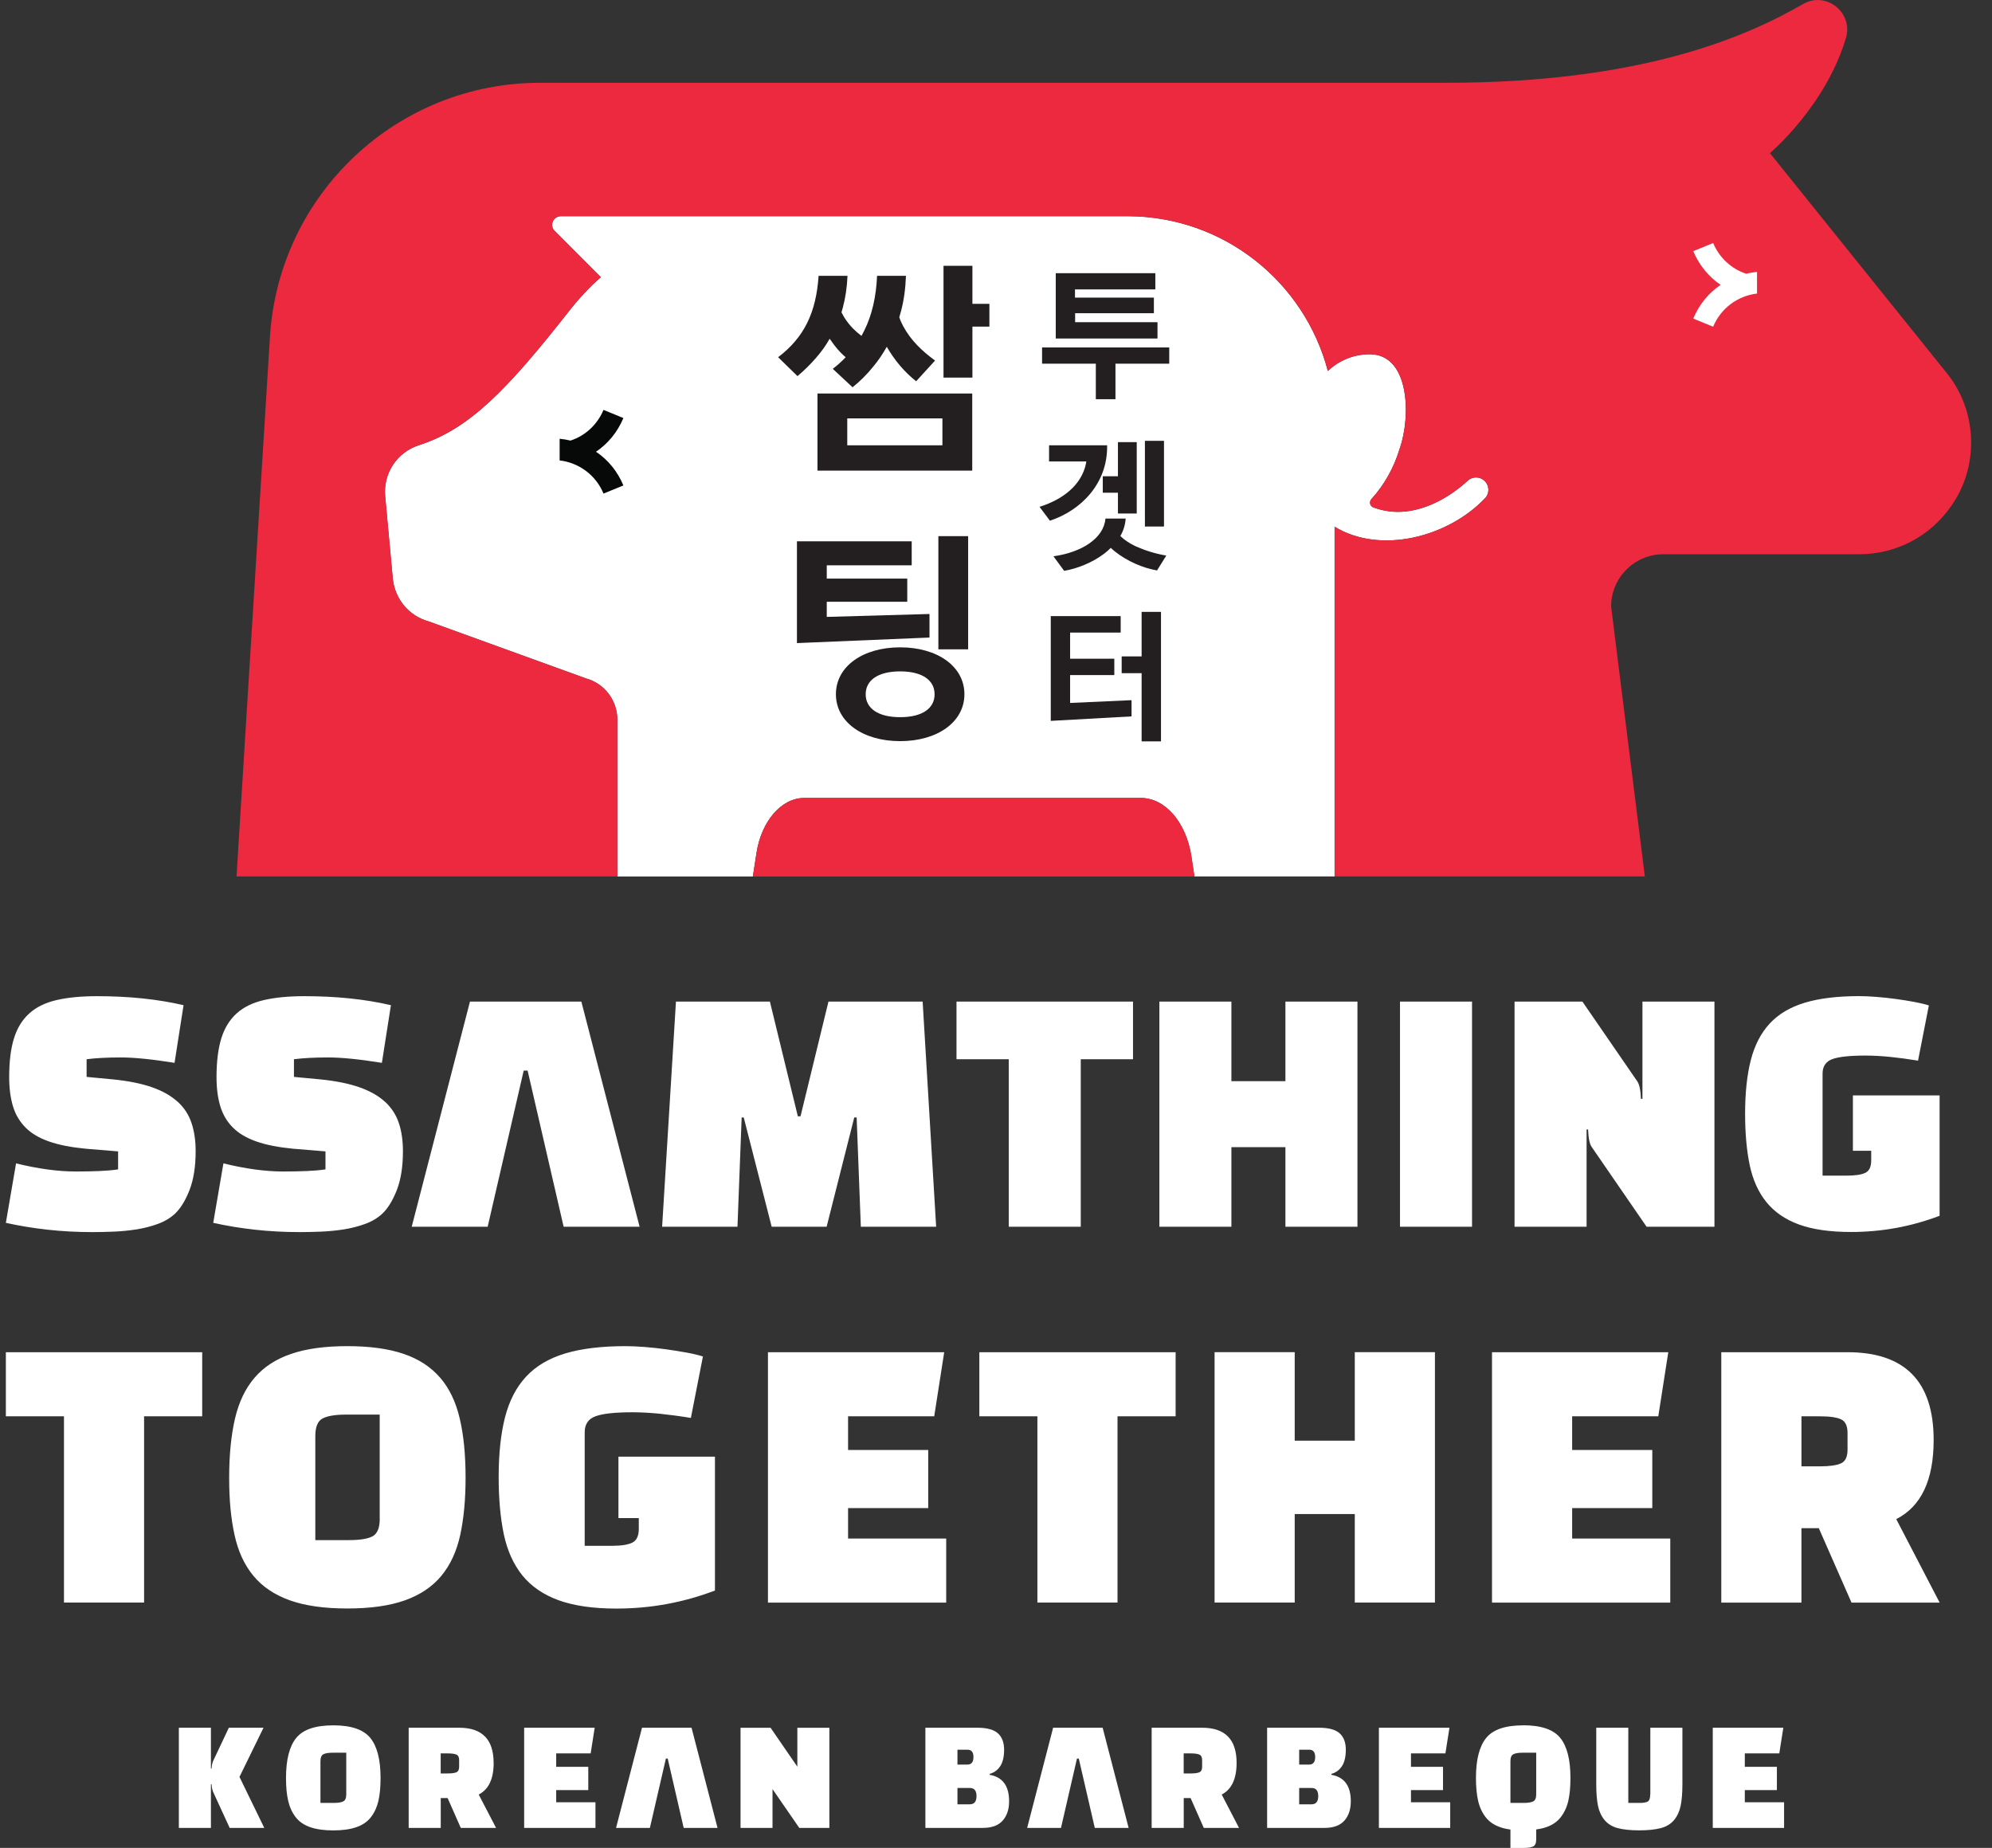<svg width="69" height="64" viewBox="0 0 69 64" fill="none" xmlns="http://www.w3.org/2000/svg">
<rect x="0" y="0" width="69" height="64" fill="#333333" stroke="none"/>
<g clip-path="url(#clip0_67_1322)">
<path d="M21.421 52.578H22.127V52.949C22.127 53.196 22.051 53.355 21.901 53.429C21.751 53.504 21.505 53.539 21.166 53.539H20.253V49.607C20.253 49.33 20.377 49.144 20.624 49.053C20.871 48.961 21.299 48.913 21.908 48.913C22.201 48.913 22.517 48.931 22.856 48.964C23.195 49 23.553 49.047 23.931 49.109L24.348 46.981C24.208 46.936 24.027 46.891 23.799 46.849C23.571 46.807 23.331 46.768 23.077 46.733C22.822 46.697 22.57 46.671 22.319 46.651C22.069 46.632 21.851 46.623 21.666 46.623C20.834 46.623 20.135 46.708 19.574 46.877C19.011 47.047 18.56 47.315 18.221 47.681C17.882 48.046 17.639 48.518 17.492 49.091C17.346 49.665 17.273 50.354 17.273 51.155C17.273 51.911 17.333 52.571 17.451 53.138C17.572 53.705 17.785 54.178 18.092 54.561C18.401 54.943 18.818 55.23 19.348 55.423C19.876 55.615 20.545 55.712 21.353 55.712C22.533 55.712 23.67 55.504 24.765 55.087V50.451H21.422V52.578H21.421ZM15.241 47.711C14.921 47.34 14.501 47.068 13.98 46.89C13.459 46.713 12.81 46.623 12.031 46.623C11.252 46.623 10.613 46.711 10.089 46.89C9.564 47.068 9.142 47.34 8.823 47.711C8.503 48.081 8.276 48.553 8.141 49.127C8.007 49.7 7.938 50.386 7.938 51.178C7.938 51.971 8 52.594 8.124 53.161C8.247 53.728 8.464 54.199 8.777 54.577C9.089 54.955 9.51 55.237 10.038 55.426C10.566 55.615 11.231 55.709 12.033 55.709C12.834 55.709 13.5 55.614 14.028 55.426C14.556 55.237 14.976 54.955 15.289 54.577C15.601 54.199 15.818 53.728 15.942 53.161C16.065 52.594 16.127 51.934 16.127 51.178C16.127 50.384 16.06 49.7 15.924 49.127C15.79 48.553 15.562 48.08 15.243 47.711H15.241ZM13.154 52.601C13.154 52.917 13.071 53.12 12.905 53.209C12.739 53.297 12.464 53.341 12.079 53.341H10.922V49.734C10.922 49.418 11.007 49.215 11.176 49.127C11.346 49.038 11.616 48.994 11.985 48.994H13.152V52.601H13.154ZM54.457 52.232H57.233V50.22H54.457V49.053H57.441L57.787 46.833H51.681V55.506H57.856V53.286H54.457V52.234V52.232ZM0.203 49.053H2.216V55.504H4.991V49.053H7.004V46.833H0.203V49.053ZM65.684 52.614C66.548 52.174 66.979 51.261 66.979 49.873C66.979 47.847 65.985 46.833 63.995 46.833H59.623V55.506H62.399V52.928H63.001L64.134 55.506H67.187L65.684 52.615V52.614ZM63.996 50.209C63.996 50.456 63.921 50.613 63.77 50.682C63.62 50.751 63.375 50.786 63.036 50.786H62.4V49.053H63.036C63.375 49.053 63.62 49.088 63.77 49.157C63.921 49.226 63.996 49.385 63.996 49.632V50.209ZM46.928 49.897H44.847V46.831H42.071V55.504H44.847V52.439H46.928V55.504H49.704V46.831H46.928V49.897ZM33.921 49.053H35.934V55.504H38.709V49.053H40.722V46.833H33.923V49.053H33.921ZM29.376 52.232H32.152V50.22H29.376V49.053H32.36L32.706 46.833H26.601V55.506H32.775V53.286H29.376V52.234V52.232Z" fill="white"/>
<path d="M22.238 59.839L21.339 63.308H22.511L23.066 60.905H23.128L23.682 63.308H24.854L23.954 59.839H22.238ZM19.266 61.998H20.377V61.193H19.266V60.727H20.46L20.599 59.839H18.156V63.308H20.626V62.42H19.266V61.998ZM60.438 62.42V61.998H61.549V61.193H60.438V60.727H61.632L61.772 59.839H59.328V63.308H61.798V62.42H60.438ZM17.098 61.055C17.098 60.245 16.701 59.839 15.904 59.839H14.156V63.308H15.267V62.275H15.505L15.961 63.308H17.183L16.582 62.153C16.927 61.975 17.1 61.61 17.1 61.053L17.098 61.055ZM15.904 61.188C15.904 61.288 15.874 61.352 15.813 61.38C15.751 61.408 15.654 61.422 15.521 61.422H15.265V60.728H15.521C15.655 60.728 15.751 60.743 15.813 60.771C15.874 60.799 15.904 60.863 15.904 60.962V61.189V61.188ZM9.126 59.839H7.927L7.384 60.988C7.354 61.055 7.336 61.143 7.329 61.255H7.306V59.839H6.195V63.308H7.306V61.798H7.329C7.336 61.91 7.355 61.998 7.384 62.065L7.956 63.308H9.154L8.295 61.542L9.128 59.839H9.126ZM11.543 59.756C10.925 59.756 10.498 59.901 10.261 60.192C10.025 60.483 9.907 60.944 9.907 61.578C9.907 61.892 9.931 62.157 9.983 62.372C10.032 62.588 10.118 62.775 10.24 62.934C10.362 63.093 10.532 63.209 10.745 63.283C10.961 63.358 11.227 63.395 11.545 63.395C11.863 63.395 12.13 63.358 12.345 63.283C12.559 63.209 12.728 63.093 12.85 62.934C12.972 62.775 13.058 62.588 13.108 62.372C13.157 62.157 13.182 61.894 13.182 61.578C13.182 60.946 13.064 60.483 12.827 60.192C12.59 59.901 12.163 59.756 11.545 59.756H11.543ZM11.994 62.148C11.994 62.273 11.96 62.355 11.891 62.39C11.822 62.425 11.713 62.443 11.561 62.443H11.1V60.999C11.1 60.873 11.134 60.792 11.203 60.757C11.271 60.721 11.379 60.704 11.527 60.704H11.994V62.148ZM57.161 62.148C57.161 62.273 57.135 62.355 57.084 62.39C57.033 62.425 56.935 62.443 56.796 62.443H56.402V59.839H55.292V61.788C55.292 62.102 55.313 62.356 55.353 62.549C55.394 62.741 55.47 62.904 55.581 63.038C55.693 63.17 55.843 63.264 56.033 63.315C56.224 63.366 56.473 63.393 56.78 63.393C57.087 63.393 57.336 63.366 57.531 63.315C57.723 63.264 57.875 63.17 57.986 63.038C58.097 62.904 58.173 62.741 58.214 62.549C58.255 62.356 58.276 62.102 58.276 61.788V59.839H57.165V62.148H57.161ZM36.479 59.839L35.579 63.308H36.751L37.305 60.905H37.367L37.922 63.308H39.094L38.194 59.839H36.477H36.479ZM42.834 61.055C42.834 60.245 42.436 59.839 41.64 59.839H39.892V63.308H41.003V62.275H41.241L41.697 63.308H42.918L42.318 62.153C42.662 61.975 42.834 61.61 42.834 61.053V61.055ZM41.64 61.188C41.64 61.288 41.61 61.352 41.548 61.38C41.486 61.408 41.389 61.422 41.257 61.422H41.001V60.728H41.257C41.389 60.728 41.486 60.743 41.548 60.771C41.61 60.799 41.64 60.863 41.64 60.962V61.189V61.188ZM48.874 61.998H49.984V61.193H48.874V60.727H50.067L50.207 59.839H47.763V63.308H50.233V62.42H48.874V61.998ZM52.762 59.756C52.144 59.756 51.716 59.901 51.48 60.192C51.243 60.483 51.125 60.944 51.125 61.578C51.125 61.892 51.15 62.157 51.201 62.372C51.25 62.588 51.337 62.775 51.459 62.934C51.58 63.093 51.75 63.209 51.964 63.283C52.069 63.321 52.188 63.347 52.319 63.365V64.002H52.779C52.931 64.002 53.041 63.984 53.109 63.949C53.178 63.914 53.212 63.833 53.212 63.707V63.363C53.341 63.345 53.457 63.319 53.562 63.282C53.777 63.208 53.945 63.091 54.066 62.932C54.188 62.773 54.275 62.586 54.324 62.37C54.374 62.155 54.398 61.892 54.398 61.576C54.398 60.944 54.28 60.481 54.044 60.19C53.807 59.899 53.38 59.754 52.762 59.754V59.756ZM53.212 62.148C53.212 62.273 53.178 62.355 53.109 62.39C53.041 62.425 52.931 62.443 52.779 62.443H52.319V60.999C52.319 60.873 52.352 60.792 52.421 60.757C52.49 60.721 52.597 60.704 52.746 60.704H53.212V62.148ZM34.281 61.47V61.437C34.433 61.396 34.555 61.308 34.645 61.173C34.735 61.039 34.781 60.847 34.781 60.6C34.781 60.352 34.71 60.163 34.567 60.033C34.424 59.904 34.187 59.839 33.854 59.839H32.054V63.308H34.048C34.355 63.308 34.583 63.223 34.731 63.056C34.88 62.888 34.954 62.664 34.954 62.386C34.954 61.853 34.729 61.548 34.283 61.47H34.281ZM33.165 60.6H33.515C33.652 60.6 33.719 60.686 33.719 60.857C33.719 61.029 33.649 61.115 33.509 61.115H33.165V60.6ZM33.592 62.492H33.165V61.926H33.598C33.749 61.926 33.825 62.019 33.825 62.208C33.825 62.397 33.748 62.491 33.592 62.491V62.492ZM46.118 61.47V61.437C46.27 61.396 46.389 61.308 46.481 61.173C46.571 61.039 46.617 60.847 46.617 60.6C46.617 60.352 46.547 60.163 46.404 60.033C46.261 59.904 46.024 59.839 45.69 59.839H43.891V63.308H45.885C46.192 63.308 46.419 63.223 46.568 63.056C46.716 62.888 46.79 62.664 46.79 62.386C46.79 61.853 46.566 61.548 46.119 61.47H46.118ZM45.002 60.6H45.351C45.489 60.6 45.556 60.686 45.556 60.857C45.556 61.029 45.486 61.115 45.346 61.115H45.002V60.6ZM45.429 62.492H45.002V61.926H45.434C45.586 61.926 45.662 62.019 45.662 62.208C45.662 62.397 45.584 62.491 45.429 62.491V62.492ZM27.619 61.188L26.692 59.84H25.651V63.308H26.759V61.965L27.686 63.308H28.728V59.84H27.619V61.188Z" fill="white"/>
<path d="M28.697 34.689L27.729 38.662H27.636L26.668 34.689H23.414L22.935 42.488H25.545L25.69 38.702H25.762L26.73 42.488H28.633L29.59 38.702H29.673L29.818 42.488H32.427L31.959 34.689H28.695H28.697ZM16.279 34.689L14.261 42.488H16.892L18.14 37.08H18.276L19.524 42.488H22.155L20.137 34.689H16.279ZM13.338 38.162C13.111 37.953 12.817 37.786 12.449 37.657C12.082 37.528 11.625 37.436 11.078 37.382L10.182 37.298V36.686C10.509 36.644 10.903 36.624 11.367 36.624C11.832 36.624 12.451 36.686 13.228 36.811L13.541 34.814C12.647 34.606 11.648 34.502 10.546 34.502C9.992 34.502 9.522 34.548 9.137 34.638C8.752 34.728 8.438 34.881 8.196 35.1C7.954 35.319 7.776 35.607 7.666 35.964C7.557 36.32 7.5 36.765 7.5 37.3C7.5 37.689 7.543 38.026 7.631 38.314C7.718 38.602 7.862 38.847 8.067 39.052C8.272 39.257 8.544 39.417 8.883 39.535C9.222 39.654 9.646 39.737 10.151 39.785L11.274 39.878V40.501C11.086 40.53 10.873 40.547 10.634 40.558C10.396 40.568 10.119 40.574 9.808 40.574C9.19 40.574 8.502 40.48 7.739 40.293L7.386 42.352C7.85 42.456 8.332 42.535 8.832 42.59C9.331 42.645 9.85 42.673 10.391 42.673C10.606 42.673 10.846 42.668 11.113 42.657C11.38 42.647 11.644 42.62 11.907 42.58C12.171 42.537 12.419 42.474 12.656 42.387C12.891 42.3 13.089 42.18 13.249 42.029C13.444 41.841 13.609 41.568 13.749 41.208C13.887 40.847 13.957 40.404 13.957 39.876C13.957 39.509 13.911 39.182 13.816 38.898C13.722 38.614 13.563 38.368 13.338 38.16V38.162ZM6.155 38.162C5.929 37.953 5.634 37.786 5.267 37.657C4.9 37.528 4.442 37.436 3.895 37.382L3 37.298V36.686C3.326 36.644 3.72 36.624 4.185 36.624C4.649 36.624 5.269 36.686 6.046 36.811L6.358 34.814C5.465 34.606 4.465 34.502 3.364 34.502C2.809 34.502 2.34 34.548 1.955 34.638C1.57 34.728 1.255 34.881 1.014 35.1C0.772 35.319 0.593 35.607 0.484 35.964C0.373 36.32 0.318 36.765 0.318 37.3C0.318 37.689 0.362 38.026 0.449 38.314C0.535 38.602 0.682 38.847 0.885 39.052C1.089 39.257 1.361 39.417 1.7 39.535C2.039 39.654 2.463 39.737 2.968 39.785L4.091 39.878V40.501C3.904 40.53 3.69 40.547 3.452 40.558C3.213 40.568 2.936 40.574 2.626 40.574C2.009 40.574 1.319 40.48 0.556 40.293L0.203 42.352C0.667 42.456 1.149 42.535 1.649 42.59C2.149 42.645 2.668 42.673 3.208 42.673C3.424 42.673 3.664 42.668 3.93 42.657C4.197 42.647 4.462 42.62 4.727 42.58C4.99 42.537 5.239 42.474 5.475 42.387C5.71 42.3 5.908 42.18 6.069 42.029C6.263 41.841 6.429 41.568 6.568 41.208C6.706 40.847 6.777 40.404 6.777 39.876C6.777 39.509 6.731 39.182 6.635 38.898C6.542 38.614 6.383 38.368 6.157 38.16L6.155 38.162ZM48.494 42.488H50.989V34.689H48.494V42.488ZM56.892 38.058H56.84C56.833 37.899 56.819 37.77 56.798 37.673C56.777 37.576 56.749 37.503 56.715 37.454L54.812 34.689H52.462V42.488H54.957V39.119H55.008C55.015 39.278 55.029 39.407 55.05 39.504C55.071 39.601 55.098 39.673 55.133 39.723L57.036 42.488H59.386V34.689H56.892V38.058ZM64.182 37.945V39.857H64.816V40.189C64.816 40.411 64.749 40.554 64.613 40.62C64.479 40.685 64.258 40.718 63.952 40.718H63.131V37.184C63.131 36.935 63.243 36.767 63.463 36.684C63.686 36.601 64.071 36.559 64.618 36.559C64.881 36.559 65.165 36.575 65.471 36.605C65.776 36.636 66.098 36.679 66.438 36.735L66.813 34.823C66.687 34.781 66.523 34.742 66.318 34.703C66.114 34.664 65.896 34.631 65.669 34.599C65.441 34.567 65.213 34.544 64.987 34.526C64.761 34.509 64.567 34.5 64.399 34.5C63.651 34.5 63.024 34.576 62.517 34.728C62.01 34.88 61.606 35.121 61.3 35.45C60.995 35.78 60.778 36.202 60.645 36.718C60.513 37.233 60.448 37.853 60.448 38.573C60.448 39.253 60.501 39.846 60.608 40.356C60.716 40.867 60.908 41.292 61.186 41.635C61.463 41.977 61.839 42.237 62.314 42.41C62.789 42.583 63.389 42.669 64.118 42.669C65.18 42.669 66.202 42.482 67.185 42.108V37.939H64.18L64.182 37.945ZM44.525 37.445H42.654V34.689H40.159V42.488H42.654V39.731H44.525V42.488H47.02V34.689H44.525V37.445ZM33.132 36.686H34.942V42.488H37.436V36.686H39.246V34.689H33.132V36.686Z" fill="white"/>
<path d="M51.437 17.257C50.159 18.605 47.812 19.212 46.227 18.243V30.355H41.373L41.267 29.654C41.082 28.473 40.358 27.637 39.519 27.637H27.857C27.063 27.637 26.374 28.441 26.203 29.543L26.078 30.357H21.383V24.927C21.383 24.263 20.941 23.674 20.295 23.497L14.857 21.527C14.168 21.34 13.678 20.752 13.605 20.044L13.342 17.201C13.264 16.403 13.745 15.668 14.506 15.421C16.241 14.865 17.539 13.539 19.72 10.762C20.048 10.343 20.413 9.948 20.811 9.602L19.216 8.004C19.019 7.813 19.16 7.488 19.432 7.488H39.044C42.385 7.488 45.187 9.766 45.994 12.849C46.387 12.48 46.894 12.27 47.445 12.27C48.828 12.27 48.872 14.411 48.49 15.517C48.28 16.214 47.939 16.809 47.502 17.287C47.417 17.385 47.452 17.535 47.574 17.575C47.927 17.706 48.308 17.759 48.702 17.713C49.46 17.628 50.215 17.222 50.847 16.643C50.925 16.571 51.029 16.537 51.128 16.537C51.227 16.537 51.326 16.571 51.407 16.643C51.589 16.797 51.607 17.081 51.439 17.259L51.437 17.257Z" fill="white"/>
<path d="M67.416 12.899L61.308 5.304C61.308 5.304 63.243 3.678 63.944 1.305C64.192 0.424 63.243 -0.318 62.453 0.141C60.47 1.285 56.84 2.867 50.097 2.867H18.708C13.766 2.867 9.678 6.699 9.353 11.63L8.193 30.354H21.384V24.925C21.384 24.261 20.943 23.672 20.297 23.495L14.859 21.524C14.17 21.337 13.679 20.749 13.607 20.041L13.344 17.199C13.266 16.401 13.746 15.666 14.507 15.419C16.243 14.863 17.541 13.537 19.721 10.76C20.049 10.341 20.415 9.946 20.812 9.6L19.218 8.002C19.02 7.811 19.161 7.486 19.433 7.486H39.046C42.386 7.486 45.188 9.764 45.995 12.847C46.389 12.477 46.896 12.267 47.447 12.267C48.829 12.267 48.873 14.409 48.492 15.514C48.282 16.212 47.941 16.807 47.503 17.285C47.418 17.382 47.454 17.532 47.575 17.573C47.928 17.704 48.31 17.757 48.704 17.711C49.461 17.626 50.217 17.22 50.849 16.641C50.926 16.568 51.031 16.535 51.13 16.535C51.228 16.535 51.327 16.568 51.408 16.641C51.59 16.794 51.608 17.079 51.44 17.257C50.162 18.604 47.816 19.212 46.23 18.242V30.354H56.975L55.807 21.007C55.807 20.006 56.617 19.196 57.62 19.196H64.407C65.685 19.196 66.875 18.567 67.599 17.509C68.056 16.853 68.277 16.093 68.277 15.327C68.277 14.464 67.993 13.607 67.417 12.899H67.416ZM41.269 29.653C41.083 28.472 40.359 27.637 39.521 27.637H27.859C27.064 27.637 26.376 28.44 26.204 29.542L26.079 30.356H41.374L41.269 29.655V29.653Z" fill="#EC293E"/>
<path d="M60.861 9.416V10.167C60.203 10.244 59.611 10.665 59.341 11.316L58.652 11.034C58.854 10.55 59.18 10.149 59.6 9.867C59.184 9.584 58.854 9.181 58.652 8.699L59.341 8.417C59.553 8.922 59.966 9.31 60.483 9.48C60.61 9.45 60.736 9.429 60.863 9.416H60.861Z" fill="white"/>
<path d="M19.385 15.196V15.946C20.043 16.024 20.635 16.444 20.905 17.095L21.593 16.813C21.392 16.329 21.065 15.928 20.645 15.646C21.062 15.363 21.392 14.961 21.593 14.479L20.905 14.196C20.693 14.701 20.28 15.09 19.762 15.259C19.635 15.229 19.51 15.208 19.383 15.196H19.385Z" fill="#070909"/>
<path d="M31.18 22.42C29.886 22.42 28.955 23.082 28.955 24.044C28.955 25.006 29.887 25.669 31.18 25.669C32.472 25.669 33.406 25.006 33.406 24.044C33.406 23.082 32.474 22.42 31.18 22.42ZM31.18 24.839C30.41 24.839 29.986 24.53 29.986 24.046C29.986 23.562 30.41 23.253 31.18 23.253C31.95 23.253 32.373 23.561 32.373 24.046C32.373 24.532 31.95 24.839 31.18 24.839Z" fill="#231F20"/>
<path d="M33.535 18.569H32.504V22.489H33.535V18.569Z" fill="#231F20"/>
<path d="M40.094 11.159H37.241V10.848H39.969V10.308H37.236V10.023H40.019V9.462H36.57V11.724H40.094V11.159Z" fill="#231F20"/>
<path d="M36.096 12.034V12.596H37.958V13.826H38.638V12.596H40.501V12.034H36.096Z" fill="#231F20"/>
<path d="M28.284 12.372C28.454 12.179 28.608 11.964 28.738 11.732L28.901 11.957C29.024 12.119 29.155 12.257 29.293 12.373C29.153 12.52 29.008 12.651 28.846 12.774L29.531 13.413C29.792 13.205 30.031 12.967 30.248 12.697C30.424 12.488 30.578 12.257 30.717 12.011C30.988 12.481 31.327 12.882 31.734 13.205L32.389 12.488C31.927 12.149 31.551 11.787 31.288 11.302C31.235 11.201 31.187 11.102 31.15 10.986L31.212 10.77C31.312 10.392 31.365 9.985 31.381 9.554H30.38C30.35 10.278 30.204 10.91 29.941 11.441L29.84 11.634C29.739 11.556 29.64 11.471 29.54 11.372C29.432 11.256 29.331 11.134 29.24 10.987L29.148 10.818L29.194 10.655C29.285 10.316 29.34 9.947 29.356 9.554H28.355C28.27 10.825 27.855 11.687 26.953 12.372L27.624 13.027C27.862 12.827 28.078 12.612 28.286 12.372H28.284Z" fill="#231F20"/>
<path d="M40.319 15.268H39.658V18.236H40.319V15.268Z" fill="#231F20"/>
<path d="M32.196 21.265L28.638 21.366V20.841H31.426V20.04H28.638V19.579H31.58V18.747H27.605V22.273L32.196 22.081V21.265Z" fill="#231F20"/>
<path d="M39.544 22.734H38.853V23.315H39.544V25.677H40.215V21.192H39.544V22.734Z" fill="#231F20"/>
<path d="M28.316 16.3H33.677V13.629H28.316V16.3ZM29.348 14.491H32.644V15.423H29.348V14.491Z" fill="#231F20"/>
<path d="M37.067 23.38H38.598V22.815H37.067V21.909H38.819V21.339H36.397V24.967L39.195 24.812V24.25L37.067 24.346V23.38Z" fill="#231F20"/>
<path d="M38.807 18.566C38.913 18.38 38.976 18.181 38.992 17.96H38.291C38.236 18.645 37.465 19.131 36.49 19.267L36.861 19.771C37.322 19.692 37.837 19.485 38.242 19.18C38.327 19.115 38.402 19.049 38.477 18.975C38.521 19.021 38.572 19.06 38.627 19.106C39.047 19.436 39.568 19.667 40.078 19.757L40.398 19.242C40.018 19.177 39.667 19.067 39.342 18.922C39.137 18.827 38.962 18.712 38.807 18.567V18.566Z" fill="#231F20"/>
<path d="M39.375 17.785V15.313H38.724V16.495H38.199V17.065H38.724V17.785H39.375Z" fill="#231F20"/>
<path d="M38.349 15.423H36.338V15.982H37.629C37.533 16.623 37.023 17.234 36.008 17.554L36.368 18.034C37.424 17.688 38.376 16.758 38.349 15.421V15.423Z" fill="#231F20"/>
<path d="M34.271 10.523H33.683V9.206H32.682V10.062V10.329V11.208V11.484V13.078H33.683V11.312H34.271V10.523Z" fill="#231F20"/>
</g>
<defs>
<clipPath id="clip0_67_1322">
<rect width="68.073" height="64" fill="white" transform="translate(0.203)"/>
</clipPath>
</defs>
</svg>
